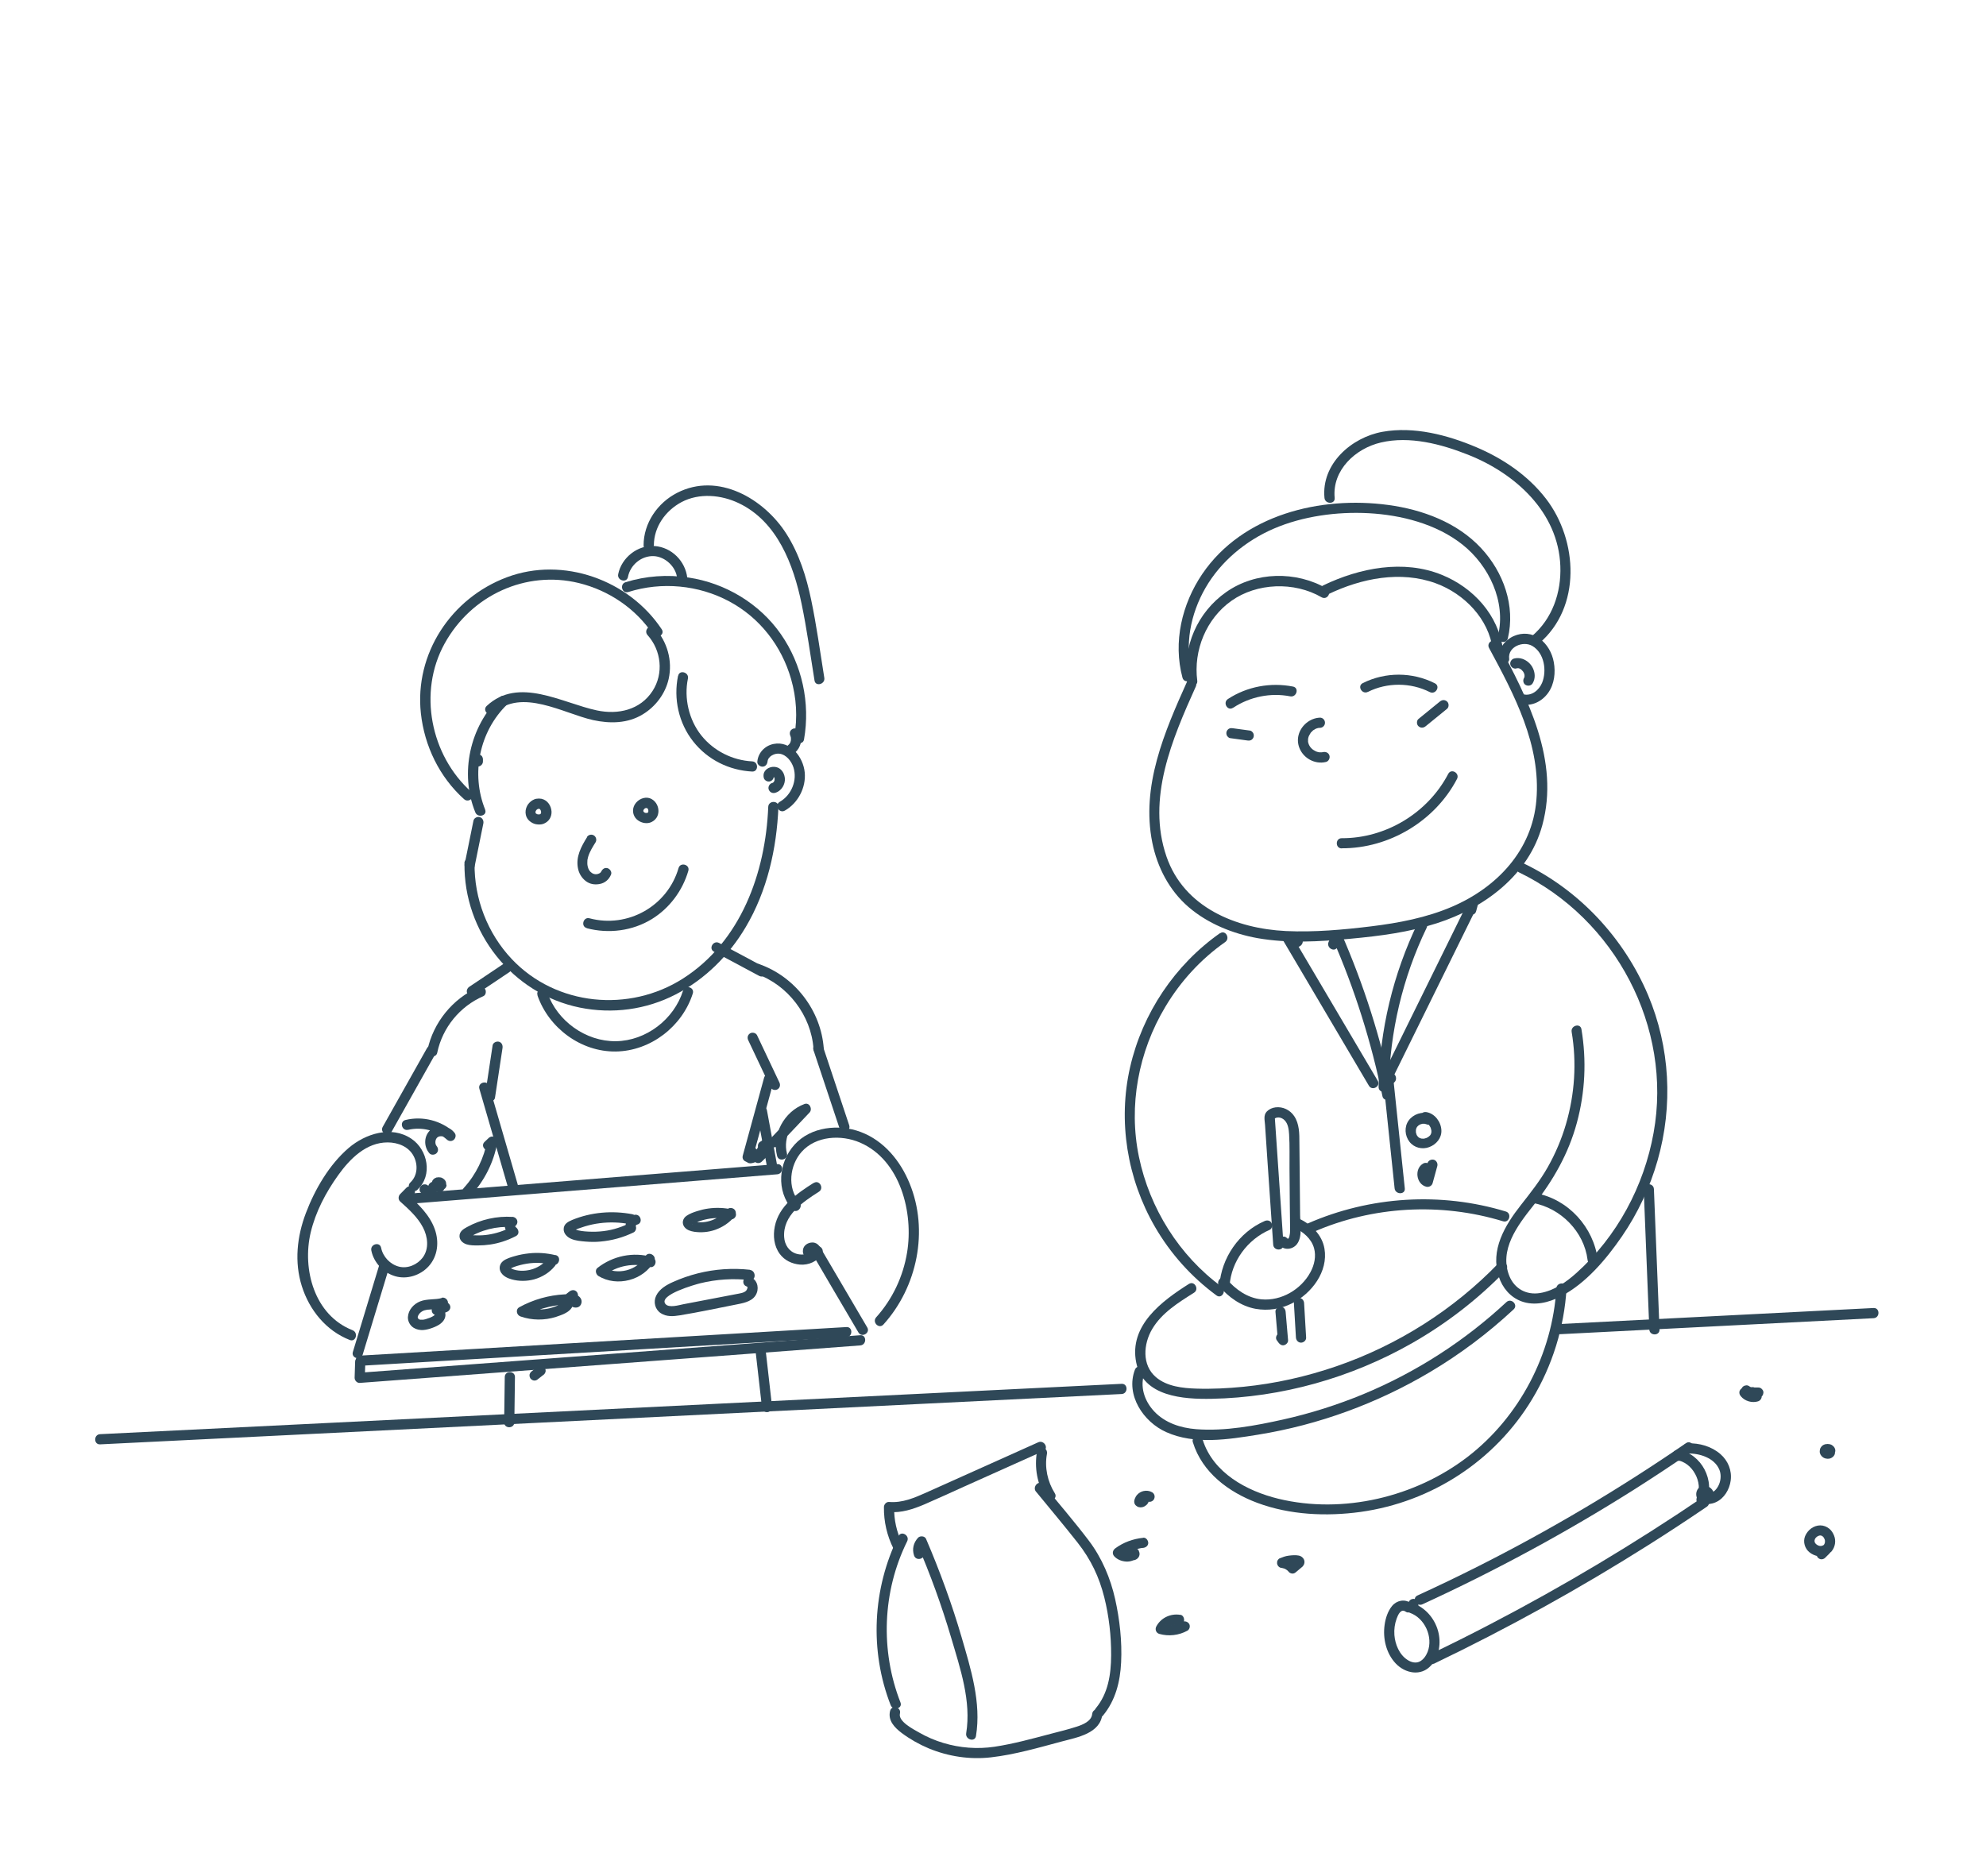<?xml version="1.0" encoding="UTF-8"?><svg id="a" xmlns="http://www.w3.org/2000/svg" viewBox="0 0 194.84 184.07"><path d="M116.47,66.86c-2.23,4.96-4.54,10.28-3.42,15.83.49,2.42,1.67,4.69,3.55,6.31s4.33,2.62,6.79,3.06c2.99.52,6.04.34,9.05.06s5.78-.64,8.54-1.53c4.65-1.5,8.99-4.7,10.33-9.61,1.73-6.32-1.44-12.49-4.36-17.89-.31-.57-1.17-.06-.86.5,2.48,4.6,5.1,9.52,4.64,14.92-.41,4.93-3.87,8.57-8.27,10.46-2.51,1.08-5.25,1.6-7.95,1.93s-5.57.59-8.35.46c-4.92-.24-10-2.32-11.72-7.31-1.96-5.7.56-11.53,2.88-16.69.26-.58-.6-1.09-.86-.5h0Z" style="fill:#2f4858; stroke-width:0px;"/><path d="M117.46,66.8c-.39-2.98.88-6.1,3.36-7.85s6.13-1.91,8.84-.34c.56.32,1.06-.54.5-.86-3.01-1.74-6.98-1.67-9.85.34s-4.28,5.38-3.85,8.71c.08.63,1.08.64,1,0h0Z" style="fill:#2f4858; stroke-width:0px;"/><path d="M130.33,58.3c3.23-1.55,7.08-2.33,10.54-1.06,2.78,1.02,5.2,3.49,5.58,6.51.08.63,1.08.64,1,0-.43-3.38-2.89-6.08-5.99-7.34-3.78-1.54-8.08-.68-11.64,1.03-.58.28-.07,1.14.5.86h0Z" style="fill:#2f4858; stroke-width:0px;"/><path d="M148.06,64.65c-.16-1.18,1.37-1.8,2.28-1.26,1.17.69,1.43,2.43.95,3.61-.3.72-1.03,1.33-1.84,1.13-.62-.16-.89.81-.27.96,1.06.27,2.1-.25,2.71-1.11s.73-1.99.55-2.99c-.16-.91-.64-1.78-1.4-2.33s-1.69-.61-2.52-.25-1.59,1.25-1.46,2.24c.04.27.2.5.5.5.24,0,.54-.23.5-.5h0Z" style="fill:#2f4858; stroke-width:0px;"/><path d="M120.98,69.45c1.64-1.08,3.67-1.5,5.6-1.12.63.12.9-.84.27-.96-2.19-.43-4.5-.01-6.38,1.22-.54.35-.04,1.22.5.86h0Z" style="fill:#2f4858; stroke-width:0px;"/><path d="M134.21,67.89c1.88-.94,4.18-.93,6.06.02.57.29,1.08-.57.5-.86-2.21-1.12-4.85-1.13-7.07-.02-.58.29-.07,1.15.5.86h0Z" style="fill:#2f4858; stroke-width:0px;"/><path d="M131.63,83.24c4.66.02,9.15-2.67,11.31-6.8.3-.57-.56-1.08-.86-.5-2,3.83-6.12,6.33-10.45,6.31-.64,0-.64,1,0,1h0Z" style="fill:#2f4858; stroke-width:0px;"/><path d="M129.51,70.42c-.99.03-1.89.78-2.12,1.74s.27,1.93,1.12,2.39c.48.26,1.03.35,1.57.22.26-.06.42-.36.35-.62-.07-.27-.35-.41-.62-.35-.02,0-.2.03-.09.02-.04,0-.09,0-.13,0-.06,0-.12,0-.18,0,.11,0-.03,0-.04-.01-.1-.02-.2-.05-.3-.09.1.04-.07-.04-.08-.05-.04-.02-.08-.04-.12-.07-.02-.01-.16-.12-.08-.05-.03-.03-.07-.06-.1-.09-.04-.04-.08-.09-.12-.13-.07-.07.03.05-.03-.04-.06-.09-.11-.17-.15-.27.04.1-.01-.05-.02-.07-.02-.05-.03-.1-.04-.15-.03-.11,0,.06,0-.05,0-.06,0-.12,0-.19,0-.12-.02.05,0-.05.01-.06.03-.12.04-.18.01-.04.03-.09.05-.13-.04.09.04-.08.05-.09.02-.04.05-.08.07-.12.02-.03.03-.05.05-.08-.03.04-.03.04,0-.01.07-.08.15-.16.23-.23.08-.07-.05.02.05-.03.05-.03.1-.07.16-.1.02,0,.14-.07.05-.03.05-.02.1-.04.15-.05s.11-.03.16-.04c-.11.02.08,0,.1,0,.27,0,.5-.22.5-.5s-.23-.51-.5-.5h0Z" style="fill:#2f4858; stroke-width:0px;"/><path d="M116.97,66.23c-.78-2.9-.19-5.97,1.3-8.55s3.93-4.62,6.73-5.82,6.14-1.67,9.28-1.5,6.62,1.03,9.2,3.08,4.29,5.57,3.49,8.93c-.15.63.82.89.96.27.76-3.19-.43-6.5-2.62-8.85-2.35-2.53-5.77-3.79-9.12-4.24-6.65-.9-14.27.95-18.23,6.76-2.01,2.96-2.89,6.7-1.95,10.19.17.62,1.13.36.96-.27h0Z" style="fill:#2f4858; stroke-width:0px;"/><path d="M130.94,48.86c-.26-2.73,2.04-4.86,4.54-5.44,2.81-.66,5.9.15,8.52,1.19,4.65,1.83,8.88,5.64,9.08,10.93.1,2.6-.78,5.18-2.8,6.89-.49.42.22,1.12.71.71,4.18-3.55,3.82-10.11.69-14.19-1.76-2.29-4.21-3.95-6.85-5.07-2.83-1.2-6.12-2.06-9.19-1.51s-6.02,3.16-5.7,6.49c.06.63,1.06.64,1,0h0Z" style="fill:#2f4858; stroke-width:0px;"/><path d="M120.68,72.43l1.69.23c.14.02.26.02.39-.05.1-.06.2-.18.23-.3.03-.13.02-.27-.05-.39-.07-.1-.17-.21-.3-.23l-1.69-.23c-.14-.02-.26-.02-.39.05-.1.06-.2.18-.23.3-.03.13-.02.27.05.39.07.1.17.21.3.23h0Z" style="fill:#2f4858; stroke-width:0px;"/><path d="M139.87,71.26l2.1-1.71c.2-.17.19-.54,0-.71-.22-.2-.49-.18-.71,0l-2.1,1.71c-.2.17-.19.54,0,.71.22.2.49.18.71,0h0Z" style="fill:#2f4858; stroke-width:0px;"/><path d="M119.7,91.56c-4.44,3.12-7.62,7.87-8.83,13.16s-.29,10.94,2.43,15.65c1.53,2.65,3.59,4.94,6.05,6.75.52.38,1.02-.49.5-.86-4.16-3.05-7.06-7.69-8.11-12.73s-.05-10.34,2.59-14.74c1.49-2.5,3.49-4.68,5.87-6.35.52-.37.02-1.23-.5-.86h0Z" style="fill:#2f4858; stroke-width:0px;"/><path d="M149.02,85.6c9.44,4.56,15.08,15.19,13.21,25.55-.94,5.25-3.59,10.19-7.57,13.76-1,.9-2.21,1.75-3.57,1.97s-2.49-.43-3-1.64c-1.06-2.58.8-5,2.32-6.92,1.95-2.45,3.47-5.11,4.29-8.14s.96-6.13.45-9.19c-.11-.63-1.07-.36-.96.27.51,3.01.3,6.12-.56,9.05-.43,1.47-1.03,2.88-1.78,4.21s-1.71,2.54-2.66,3.75c-1.56,1.99-3,4.39-2.15,7,.36,1.1,1.12,2.01,2.21,2.42,1.29.48,2.7.13,3.88-.48,2.46-1.27,4.46-3.66,6-5.9s2.74-4.8,3.49-7.44c1.53-5.36,1.23-11.1-.94-16.24-2.36-5.57-6.71-10.26-12.16-12.89-.58-.28-1.08.58-.5.86h0Z" style="fill:#2f4858; stroke-width:0px;"/><path d="M120.63,126.16c.17-2.39,1.75-4.53,3.93-5.48.25-.11.3-.47.18-.68-.15-.26-.44-.29-.68-.18-2.51,1.09-4.24,3.62-4.43,6.34-.05.64.95.64,1,0h0Z" style="fill:#2f4858; stroke-width:0px;"/><path d="M119.62,126.22c.92,1.08,2.14,1.95,3.56,2.21,1.23.22,2.47.02,3.58-.54,1.93-.97,3.56-3.12,3.18-5.36-.23-1.37-1.3-2.38-2.5-2.96-.58-.28-1.08.58-.5.86.91.44,1.72,1.11,1.98,2.06.21.77.04,1.62-.36,2.35-.91,1.69-2.86,2.84-4.8,2.66-1.38-.13-2.54-.97-3.42-1.99-.42-.49-1.12.22-.71.71h0Z" style="fill:#2f4858; stroke-width:0px;"/><path d="M125.92,122.14l-.86-12.6-.15.35c.3-.37.82-.28,1.13.05.34.35.4.91.43,1.37.07,1.13.03,2.27.04,3.4.01,1.19.02,2.38.03,3.56,0,.57.01,1.15.02,1.72,0,.31.02.62,0,.92,0,.07-.07.84-.29.59-.43-.48-1.14.23-.71.71.46.51,1.27.4,1.68-.13.56-.73.32-1.99.31-2.83-.02-2.38-.04-4.75-.07-7.13,0-.88,0-1.84-.51-2.6-.4-.6-1.11-.95-1.83-.86-.32.04-.62.17-.85.4-.36.37-.21.86-.18,1.33l.24,3.58.56,8.16c.04.64,1.04.64,1,0h0Z" style="fill:#2f4858; stroke-width:0px;"/><path d="M116.65,125.98c-2.67,1.69-5.91,4.09-5.18,7.72.68,3.36,4.64,3.61,7.39,3.56,6.88-.13,13.7-2.06,19.67-5.46,3.38-1.93,6.49-4.33,9.19-7.13.45-.46-.26-1.17-.71-.71-4.4,4.56-9.88,8.03-15.88,10.1-2.96,1.02-6.03,1.71-9.15,2.02-1.53.15-3.07.23-4.6.18-1.35-.04-2.9-.21-3.97-1.12-1.4-1.19-1.24-3.26-.37-4.73.94-1.59,2.58-2.6,4.1-3.56.54-.34.04-1.21-.5-.86h0Z" style="fill:#2f4858; stroke-width:0px;"/><path d="M128.81,120.91c5.85-2.57,12.55-2.93,18.65-1.07.62.19.88-.78.27-.96-6.38-1.94-13.32-1.5-19.42,1.17-.59.26-.08,1.12.5.86h0Z" style="fill:#2f4858; stroke-width:0px;"/><path d="M111.34,134.41c-.93,2.48.83,5.12,3.08,6.12,2.78,1.25,6.1.72,9,.25,5.95-.96,11.72-3.08,16.9-6.16,2.94-1.75,5.68-3.81,8.18-6.14.47-.44-.24-1.15-.71-.71-4.09,3.81-8.87,6.89-14.03,9.03-2.54,1.05-5.18,1.89-7.87,2.49s-5.71,1.17-8.53.95c-1.53-.12-3.06-.61-4.13-1.75-.96-1.03-1.44-2.46-.93-3.81.23-.6-.74-.86-.96-.27h0Z" style="fill:#2f4858; stroke-width:0px;"/><path d="M117.03,141.53c.92,2.97,3.51,4.89,6.32,5.94,3.19,1.19,6.78,1.35,10.13.89,6.97-.97,13.2-5.03,16.83-11.06,1.99-3.29,3.15-7.04,3.38-10.88.04-.64-.96-.64-1,0-.38,6.41-3.6,12.6-8.7,16.53-5.13,3.95-12.23,5.65-18.56,4.12-3.12-.76-6.42-2.54-7.44-5.8-.19-.61-1.16-.35-.96.27h0Z" style="fill:#2f4858; stroke-width:0px;"/><path d="M150.42,118.05c2.7.5,4.99,2.81,5.33,5.57.03.27.21.5.5.5.24,0,.53-.23.5-.5-.39-3.18-2.89-5.95-6.06-6.53-.27-.05-.54.07-.62.35-.07.24.08.57.35.62h0Z" style="fill:#2f4858; stroke-width:0px;"/><path d="M127.55,92.02l-1-.44c-.43-.19-.96.21-.68.68,2.81,4.76,5.62,9.52,8.43,14.28.33.55,1.19.05.86-.5-2.81-4.76-5.62-9.52-8.43-14.28l-.68.68,1,.44c.58.25,1.09-.61.5-.86h0Z" style="fill:#2f4858; stroke-width:0px;"/><path d="M131.21,92.93l.38-.84h-.86c2.18,4.97,3.81,10.17,4.9,15.49.1.48.86.47.96,0,.04-.19.09-.39.13-.58.15-.63-.82-.89-.96-.27-.04.19-.09.39-.13.58h.96c-1.11-5.41-2.79-10.67-5-15.73-.15-.33-.72-.32-.86,0l-.38.84c-.27.58.6,1.09.86.5h0Z" style="fill:#2f4858; stroke-width:0px;"/><path d="M136.25,106.66c.1-5.4,1.36-10.74,3.71-15.61.28-.58-.58-1.08-.86-.5-2.43,5.03-3.75,10.53-3.85,16.11-.01.64.99.64,1,0h0Z" style="fill:#2f4858; stroke-width:0px;"/><path d="M136.25,105.39l-.71.54.68.68c2.9-5.89,5.81-11.79,8.71-17.68l-.91-.39c-.05.2-.11.4-.16.6-.17.62.8.89.96.27.05-.2.11-.4.16-.6.14-.53-.66-.91-.91-.39-2.9,5.89-5.81,11.79-8.71,17.68-.2.4.25,1.02.68.68l.71-.54c.51-.38,0-1.25-.5-.86h0Z" style="fill:#2f4858; stroke-width:0px;"/><path d="M135.69,105.81l1.13,10.8c.07.63,1.07.64,1,0l-1.13-10.8c-.07-.63-1.07-.64-1,0h0Z" style="fill:#2f4858; stroke-width:0px;"/><path d="M140.25,109.31c-.73-.29-1.6.02-2.05.64s-.38,1.5.08,2.09,1.25.78,1.94.52,1.23-.89,1.19-1.66c-.04-.81-.63-1.62-1.45-1.77-.26-.05-.55.07-.62.35-.06.25.07.56.35.62.06.01.12.03.18.05h.03s.04.02-.04,0c0,.01.07.03.08.04.03.01.05.03.08.05l.03.02s.03.02-.03-.02c.02.04.1.09.14.12.02.02.04.05.06.07.07.08-.06-.1,0,0,.03.05.07.1.1.16.01.03.03.05.04.08.05.1-.04-.11,0,0,.02.06.04.12.05.18,0,.03,0,.06.02.09v-.07s0,.04,0,.06c0,.06,0,.12,0,.18,0,.11.03-.12,0-.01,0,.03-.01.06-.02.09,0,.02-.01.04-.02.06-.02.09.06-.11,0,.02-.03.05-.06.1-.09.15-.06.09.08-.09,0-.01-.02.02-.04.04-.06.06-.03.03-.08.06-.11.1.07-.09.05-.04,0-.01-.03.02-.07.04-.1.06-.03.01-.05.03-.08.04-.09.05.11-.04.01,0-.06.02-.11.04-.17.05-.03,0-.06.01-.09.02-.04,0-.06-.01.05,0-.07,0-.13.01-.2,0-.03,0-.06,0-.09,0h.08s-.04,0-.06,0c-.06-.01-.11-.03-.17-.05-.08-.02.03.01.04.02-.02-.02-.06-.03-.08-.04-.03-.01-.05-.03-.07-.04-.02-.01-.03-.02-.05-.03.06.05.07.05.03.02-.01-.01-.12-.14-.13-.14l.04.05s-.02-.03-.04-.05c-.02-.03-.03-.05-.05-.08-.01-.02-.02-.04-.03-.06v-.03s-.03-.04,0,.03c.01-.02-.06-.18-.06-.21v-.03c-.02-.05-.01-.04,0,.04,0-.02,0-.07,0-.09,0-.05,0-.1,0-.16,0-.11-.03.12,0,0,0-.03.01-.06.02-.09s.02-.06.03-.09c.02-.05.01-.04-.02.03,0-.02.02-.04.03-.06.01-.03.03-.06.05-.08.01-.02.02-.04.03-.05.03-.04.02-.03-.02.03,0,0,.12-.13.13-.13.08-.08-.09.06,0,0,.04-.02.07-.05.11-.07.03-.02.06-.03.08-.04.05-.02.04-.02-.03.01.02,0,.04-.02.06-.02.06-.02.12-.04.18-.05h.03c.05-.01.04-.01-.04,0,.02.01.1,0,.13,0,.03,0,.06,0,.09,0,.05,0,.04,0-.04,0,.02,0,.04,0,.06.01.07.01.14.04.21.06.24.1.56-.11.62-.35.07-.29-.09-.51-.35-.62h0Z" style="fill:#2f4858; stroke-width:0px;"/><path d="M140.59,114.84l-.28-.49c-.14-.24-.45-.31-.68-.18-.9.5-.7,2.03.3,2.28.26.06.54-.08.62-.35.15-.56.31-1.12.46-1.68.07-.25-.09-.56-.35-.62s-.54.08-.62.35c-.15.56-.31,1.12-.46,1.68l.62-.35s-.07-.02-.1-.03l.12.05s-.07-.04-.1-.06c-.06-.04.11.1.04.03-.01-.01-.03-.03-.04-.04-.01-.01-.02-.03-.03-.04.11.13.05.07.03.03-.02-.03-.04-.07-.06-.11l.05.12c-.03-.08-.05-.15-.06-.23l.02.13c-.01-.08-.01-.16,0-.24l-.02.13c.01-.07.03-.13.05-.2l-.05.12s.03-.06.04-.08c0-.01.02-.02.02-.04.04-.06-.09.1-.04.05.02-.02.04-.04.06-.06.05-.05-.11.07-.05.04.02,0,.03-.02.05-.03l-.68-.18.28.49c.13.23.46.32.68.18s.32-.44.18-.68h0Z" style="fill:#2f4858; stroke-width:0px;"/><path d="M125.13,128.72l.24,2.79.93-.25c-.06-.08-.12-.17-.18-.25-.15-.21-.44-.34-.68-.18-.21.14-.34.46-.18.68.06.08.12.17.18.25.13.18.34.3.56.23.2-.06.39-.26.37-.48l-.24-2.79c-.02-.26-.21-.51-.5-.5-.25.01-.52.22-.5.5h0Z" style="fill:#2f4858; stroke-width:0px;"/><path d="M126.94,127.86l.2,3.39c.02.27.22.5.5.5.26,0,.52-.23.5-.5l-.2-3.39c-.02-.27-.22-.5-.5-.5-.26,0-.52.23-.5.5h0Z" style="fill:#2f4858; stroke-width:0px;"/><path d="M35.36,134.02c12.42-.73,24.84-1.46,37.25-2.19l10.43-.61c.64-.04.64-1.04,0-1-12.42.73-24.84,1.46-37.25,2.19l-10.43.61c-.64.04-.64,1.04,0,1h0Z" style="fill:#2f4858; stroke-width:0px;"/><path d="M36.43,122.71c.24,1.19,1.18,2.18,2.34,2.52s2.46-.08,3.27-.96c.92-1,1.06-2.42.61-3.67-.51-1.41-1.61-2.44-2.69-3.42v.71c.2-.21.41-.42.61-.62.45-.46-.26-1.17-.71-.71-.2.21-.41.42-.61.62-.18.19-.2.52,0,.71.84.76,1.71,1.53,2.24,2.54.48.91.63,2.1-.02,2.97-.53.7-1.47,1.11-2.33.89s-1.57-.96-1.75-1.85c-.13-.63-1.09-.36-.96.27h0Z" style="fill:#2f4858; stroke-width:0px;"/><path d="M79.83,116.07c-1.63,1.03-3.42,2.26-3.82,4.29-.18.91-.08,1.91.49,2.68.47.64,1.2.98,1.98,1.05.86.07,1.74-.31,2.17-1.08.31-.56-.55-1.07-.86-.5s-1.02.69-1.61.53c-.76-.21-1.2-.88-1.25-1.65-.14-2.13,1.83-3.44,3.41-4.45.54-.34.04-1.21-.5-.86h0Z" style="fill:#2f4858; stroke-width:0px;"/><path d="M37.19,124.19l-2.57,8.47c-.19.62.78.88.96.27l2.57-8.47c.19-.62-.78-.88-.96-.27h0Z" style="fill:#2f4858; stroke-width:0px;"/><path d="M79.56,122.7c.05-.14.16-.19.21-.01,0,.02-.1.23-.06.22-.04,0-.11-.14-.12-.06-.02.1.24.41.29.51.11.18.21.36.32.54.45.77.9,1.54,1.35,2.31.89,1.51,1.78,3.03,2.67,4.54.33.55,1.19.05.86-.5-1.45-2.46-2.89-4.93-4.34-7.39-.25-.43-.45-.93-1.03-.94-.43,0-.86.26-.93.7-.17,1.05,1.38,1.28,1.73.36.23-.6-.74-.86-.96-.27h0Z" style="fill:#2f4858; stroke-width:0px;"/><path d="M40.63,118.09l27.77-2.23,7.85-.63c.64-.05.64-1.05,0-1-9.26.74-18.51,1.49-27.77,2.23l-7.85.63c-.64.05-.64,1.05,0,1h0Z" style="fill:#2f4858; stroke-width:0px;"/><path d="M40.97,116.72c1.5-1.39,1-3.9-.61-4.98-1.96-1.32-4.51-.5-6.16.91-1.9,1.63-3.31,4.06-4.19,6.38s-1.14,4.82-.4,7.17,2.38,4.38,4.71,5.29c.6.23.86-.73.27-.96-3.75-1.47-4.96-5.98-4.11-9.59.49-2.05,1.49-3.94,2.71-5.64,1.15-1.6,2.74-3.2,4.84-3.2,1.02,0,2.08.42,2.56,1.36.43.84.38,1.9-.33,2.57-.47.44.24,1.14.71.71h0Z" style="fill:#2f4858; stroke-width:0px;"/><path d="M78.42,117.95c-1.21-1.38-.95-3.61.23-4.93,1.41-1.57,3.88-1.7,5.73-.9,3.96,1.71,5.26,6.89,4.61,10.79-.39,2.36-1.43,4.57-3.03,6.35-.43.48.27,1.19.71.71,3.32-3.67,4.47-9.21,2.57-13.84-.9-2.21-2.51-4.19-4.79-5.05-2.14-.81-4.9-.53-6.5,1.24s-1.81,4.54-.23,6.35c.42.49,1.13-.22.71-.71h0Z" style="fill:#2f4858; stroke-width:0px;"/><path d="M38.41,111.07l4.33-7.7c.32-.56-.55-1.07-.86-.5l-4.33,7.7c-.32.56.55,1.07.86.5h0Z" style="fill:#2f4858; stroke-width:0px;"/><path d="M79.81,103.05l2.54,7.63c.2.61,1.17.35.96-.27l-2.54-7.63c-.2-.61-1.17-.35-.96.27h0Z" style="fill:#2f4858; stroke-width:0px;"/><path d="M41.24,116.96c.04.06.09.13.15.18s.12.1.19.13.14.07.22.08.16.03.24.02c.17,0,.31-.05.46-.12.04-.02.07-.04.1-.06.06-.05.13-.09.18-.15.07-.09.12-.16.16-.26s.06-.19.07-.31-.06-.27-.15-.35-.23-.15-.35-.15-.26.05-.35.15l-.08.1c-.05.08-.07.16-.07.25,0,0,0,.02,0,.03l.02-.13s-.01.06-.02.09l.05-.12s-.03.06-.05.09l.08-.1s-.05.05-.08.08l.1-.08s-.08.05-.12.07l.12-.05s-.1.03-.15.04l.13-.02s-.09,0-.14,0l.13.02s-.08-.02-.11-.03l.12.05s-.06-.03-.09-.05l.1.08s-.04-.04-.06-.06l.08.1s-.01-.01-.02-.02c-.07-.11-.17-.19-.3-.23-.12-.03-.28-.02-.39.05s-.2.17-.23.3-.03.28.05.39h0Z" style="fill:#2f4858; stroke-width:0px;"/><path d="M47.03,106.84l2.8,9.65c.18.62,1.14.35.96-.27l-2.8-9.65c-.18-.62-1.14-.35-.96.27h0Z" style="fill:#2f4858; stroke-width:0px;"/><path d="M73.83,113.67l2.09-7.64c.17-.62-.79-.89-.96-.27l-2.09,7.64c-.17.62.79.89.96.27h0Z" style="fill:#2f4858; stroke-width:0px;"/><path d="M42.9,103.28c.52-2.46,2.22-4.53,4.52-5.53.25-.11.3-.47.18-.68-.15-.26-.44-.29-.68-.18-2.51,1.1-4.41,3.45-4.98,6.13-.13.63.83.9.96.27h0Z" style="fill:#2f4858; stroke-width:0px;"/><path d="M80.82,102.92c-.26-3.74-2.81-7.08-6.35-8.32-.61-.21-.87.75-.27.96,3.09,1.08,5.39,4.09,5.61,7.36.04.64,1.04.64,1,0h0Z" style="fill:#2f4858; stroke-width:0px;"/><path d="M9.82,141.73l39.14-1.93c13.05-.64,26.09-1.29,39.14-1.93,7.31-.36,14.62-.72,21.94-1.08.64-.03.64-1.03,0-1l-39.14,1.93c-13.05.64-26.09,1.29-39.14,1.93-7.31.36-14.62.72-21.94,1.08-.64.03-.64,1.03,0,1h0Z" style="fill:#2f4858; stroke-width:0px;"/><path d="M153.06,130.92c10.25-.52,20.5-1.05,30.75-1.57.64-.03.64-1.03,0-1-10.25.52-20.5,1.05-30.75,1.57-.64.03-.64,1.03,0,1h0Z" style="fill:#2f4858; stroke-width:0px;"/><path d="M161.26,116.68l.55,13.78c.03.64,1.03.64,1,0l-.55-13.78c-.03-.64-1.03-.64-1,0h0Z" style="fill:#2f4858; stroke-width:0px;"/><path d="M76.32,112.44l3.1-3.27c.32-.34,0-1.02-.49-.84-2.01.74-3.23,3.02-2.69,5.1.16.62,1.13.36.96-.27-.39-1.51.49-3.32,1.99-3.87l-.49-.84-3.1,3.27c-.44.47.26,1.17.71.71h0Z" style="fill:#2f4858; stroke-width:0px;"/><path d="M74.27,109.21l.97,5.24c.05.27.37.42.62.35.28-.08.4-.35.35-.62l-.97-5.24c-.05-.27-.37-.42-.62-.35-.28.08-.4.35-.35.62h0Z" style="fill:#2f4858; stroke-width:0px;"/><path d="M73.29,112.94l-.17.58c-.05.17,0,.36.13.49.13.13.31.16.49.13.84-.16,1.55-.85,1.78-1.67.07-.24-.06-.49-.29-.59s-.51-.02-.62.2c-.22.43-.44.86-.66,1.29-.12.22-.07.49.13.65s.48.14.66-.04.37-.35.55-.54c.07-.07.12-.14.15-.24.03-.11.01-.2,0-.31-.01-.06-.02-.12-.03-.18-.02-.13-.05-.26-.07-.39-.02-.12-.13-.24-.23-.3-.11-.06-.27-.09-.39-.05s-.24.11-.3.23c-.07.12-.08.25-.05.39.04.2.07.41.11.61l.13-.49c-.19.19-.38.37-.57.56l.79.61c.22-.43.44-.86.66-1.29l-.91-.39c-.02.08-.05.16-.08.23l.05-.12c-.06.14-.14.28-.24.4l.08-.1c-.1.12-.21.23-.33.33l.1-.08c-.13.1-.27.18-.42.25l.12-.05c-.11.05-.23.08-.35.11l.62.62.17-.58c.07-.25-.09-.56-.35-.62s-.54.08-.62.35h0Z" style="fill:#2f4858; stroke-width:0px;"/><path d="M43.78,116.26s0-.02,0-.03c0,0,0-.01,0-.02,0-.05-.01-.1-.02-.14,0,0,0-.02,0-.03,0,0,0,0,0-.01-.02-.04-.03-.09-.05-.13,0,0,0-.02-.01-.02-.03-.04-.06-.08-.09-.12-.01-.02-.03-.03-.04-.04-.04-.03-.1-.08-.15-.11s-.11-.05-.17-.07c0,0-.02,0-.03,0-.05,0-.11-.02-.16-.02,0,0-.02,0-.03,0-.05,0-.11.01-.16.02,0,0-.02,0-.03,0,0,0,0,0-.01,0-.04.02-.09.04-.13.06,0,0-.02,0-.03.01,0,0,0,0-.01,0-.04.03-.08.06-.11.09-.05.04-.08.09-.12.14,0,0,0,.02-.01.03-.02.04-.04.09-.05.13,0,0,0,0,0,.01-.04.13-.03.24,0,.37,0,.02,0,.04.02.06.02.05.04.1.06.14,0,0,.01.02.02.03.03.04.06.08.1.13,0,0,.01.02.02.03.02.02.05.04.07.06s.05.04.08.06c0,0,.01,0,.02,0,.04.02.09.04.13.06.01,0,.02,0,.03,0,0,0,.01,0,.02,0,.05,0,.1.02.15.02.01,0,.02,0,.04,0,.07,0,.13-.01.19-.04.06-.02.12-.05.16-.1.05-.05.08-.1.1-.16.03-.06.05-.12.04-.19l-.02-.13c-.02-.08-.07-.16-.13-.22l-.1-.08c-.08-.05-.16-.07-.25-.07-.02,0-.03,0-.05,0l.13.02s-.03,0-.05-.01l.12.05s-.03-.02-.05-.03l.1.08s-.03-.03-.05-.05l.08.1s-.03-.05-.04-.07l.05.12s-.02-.05-.02-.07l.02.13s0-.04,0-.07l-.02.13s0-.04.02-.05l-.05.12s.01-.03.02-.04l-.08.1s.02-.02.03-.03l-.1.08s.03-.02.04-.02l-.12.05s.04-.01.05-.02l-.13.02s.04,0,.07,0l-.13-.02s.05.01.07.02l-.12-.05s.05.02.07.04l-.1-.08s.03.03.05.05l-.08-.1s.02.03.03.05l-.05-.12s.01.03.01.05l-.02-.13s0,.03,0,.05c0,.07.01.13.04.19.02.06.05.12.1.16.05.05.1.08.16.1.06.03.12.05.19.04l.13-.02c.08-.02.16-.07.22-.13l.08-.1c.05-.08.07-.16.07-.25h0Z" style="fill:#2f4858; stroke-width:0px;"/><path d="M40.03,110.87c1.33-.32,2.79.04,3.81.95.18.17.46.2.66.04.18-.14.27-.44.13-.65-.52-.73-1.59-.97-2.32-.4s-.78,1.66-.19,2.35c.17.21.53.18.71,0,.2-.2.18-.5,0-.71-.18-.22-.15-.66.09-.85s.69-.11.85.12l.79-.61c-1.29-1.16-3.1-1.62-4.78-1.21-.62.15-.36,1.12.27.96h0Z" style="fill:#2f4858; stroke-width:0px;"/><path d="M46.22,117.28c1.31-1.43,2.21-3.21,2.56-5.12.09-.48-.45-.85-.84-.49-.13.13-.27.25-.4.38-.47.44.24,1.15.71.71.13-.13.27-.25.4-.38l-.84-.49c-.32,1.74-1.11,3.37-2.31,4.68-.43.47.27,1.18.71.71h0Z" style="fill:#2f4858; stroke-width:0px;"/><path d="M75.3,74.73c.05-.53.71-.84,1.19-.77.66.1,1.15.73,1.35,1.33.41,1.27-.19,2.73-1.34,3.39-.56.32-.06,1.18.5.86,1.29-.73,2.09-2.26,1.95-3.74s-1.36-3.13-3.05-2.8c-.86.17-1.52.86-1.6,1.73-.03.27.25.5.5.5.29,0,.47-.23.5-.5h0Z" style="fill:#2f4858; stroke-width:0px;"/><path d="M45.57,84.7c-.1,6.75,4.68,12.82,11.31,14.17,3.2.65,6.51.21,9.41-1.29s5.23-3.84,6.86-6.59c2.12-3.57,3.05-7.71,3.22-11.82.03-.64-.97-.64-1,0-.26,6.47-2.68,13.21-8.35,16.84-5.28,3.38-12.46,2.71-16.81-1.9-2.38-2.52-3.7-5.94-3.65-9.4,0-.64-.99-.64-1,0h0Z" style="fill:#2f4858; stroke-width:0px;"/><path d="M46.56,85.04l.86-4.24c.05-.26-.08-.54-.35-.62-.25-.07-.56.08-.62.35l-.86,4.24c-.05.26.08.54.35.62.25.07.56-.08.62-.35h0Z" style="fill:#2f4858; stroke-width:0px;"/><path d="M47.6,79.45c-1.42-3.51-.57-7.69,2.16-10.33.46-.45-.24-1.15-.71-.71-2.96,2.86-3.97,7.48-2.42,11.3.24.59,1.21.33.96-.27h0Z" style="fill:#2f4858; stroke-width:0px;"/><path d="M47.38,74.72v-.21c0-.07-.01-.13-.04-.19-.02-.06-.05-.12-.1-.16-.05-.05-.1-.08-.16-.1-.06-.03-.12-.05-.19-.04l-.13.02c-.08.02-.16.07-.22.13l-.08.1c-.05.08-.07.16-.07.25v.21c0,.07.01.13.04.19.02.06.05.12.1.16.05.05.1.08.16.1.06.03.12.05.19.04l.13-.02c.08-.02.16-.07.22-.13l.08-.1c.05-.08.07-.16.07-.25h0Z" style="fill:#2f4858; stroke-width:0px;"/><path d="M46.24,77.71c-4-3.59-5.25-9.8-2.62-14.56s7.98-7.2,13.16-5.94c2.95.72,5.6,2.51,7.28,5.04.35.53,1.22.03.86-.5-3.22-4.85-9.67-7.17-15.18-5.11s-9.08,7.53-8.45,13.35c.35,3.21,1.82,6.26,4.24,8.43.48.43,1.19-.28.71-.71h0Z" style="fill:#2f4858; stroke-width:0px;"/><path d="M61.65,58.09c3.26-1.03,6.88-.69,9.89.92s5.14,4.38,6.07,7.62c.53,1.84.65,3.77.31,5.66-.11.63.85.9.96.27.63-3.58-.19-7.34-2.27-10.33s-5.43-5.02-9.07-5.56c-2.07-.31-4.17-.16-6.17.46-.61.19-.35,1.16.27.96h0Z" style="fill:#2f4858; stroke-width:0px;"/><path d="M77.55,72.24s.02.04.03.06l-.05-.12c.04.1.07.2.08.3l-.02-.13c.01.11.01.22,0,.34l.02-.13c-.02.12-.05.23-.09.34l.05-.12c-.04.1-.09.19-.16.27l.08-.1c-.06.07-.12.14-.19.19-.09.08-.15.24-.15.35,0,.12.05.27.15.35s.22.15.35.15c.14,0,.25-.06.35-.15.28-.23.48-.58.56-.93.09-.41.04-.81-.14-1.19-.05-.11-.19-.2-.3-.23-.12-.03-.28-.02-.39.05s-.2.17-.23.3c-.03.14-.01.26.05.39h0Z" style="fill:#2f4858; stroke-width:0px;"/><path d="M48.47,69.98c2.69-2.51,6.83.04,9.72.68,1.65.36,3.4.34,4.88-.57,1.25-.76,2.21-2.03,2.53-3.47.4-1.79-.14-3.66-1.36-5.01-.43-.48-1.14.23-.71.71,1.35,1.5,1.6,3.77.49,5.48-1.21,1.87-3.38,2.35-5.46,1.91-3.41-.72-7.68-3.36-10.81-.44-.47.44.24,1.15.71.71h0Z" style="fill:#2f4858; stroke-width:0px;"/><path d="M66.52,66.32c-.46,2.25.06,4.63,1.49,6.44s3.54,2.83,5.78,2.95c.64.03.64-.97,0-1-1.93-.1-3.78-1.03-4.99-2.55s-1.71-3.65-1.31-5.57c.13-.63-.84-.9-.96-.27h0Z" style="fill:#2f4858; stroke-width:0px;"/><path d="M57.6,82.14c-.58.93-1.12,1.92-.9,3.05.09.5.36.95.76,1.26s.87.38,1.34.3c.54-.09.95-.44,1.15-.94.1-.25-.11-.55-.35-.62-.29-.08-.51.1-.62.35.04-.1-.02.03-.04.05-.02.03-.01.02.02-.02-.02.02-.04.04-.06.06-.07.08.07-.03-.03.03-.04.02-.07.04-.11.06-.05.02-.05.02,0,0-.03,0-.05.02-.08.03-.04.01-.08.02-.12.03.11-.02-.02,0-.04,0-.04,0-.09,0-.13,0-.06,0-.06,0,0,0-.03,0-.06,0-.09-.02-.04,0-.08-.02-.13-.04-.11-.03.06.04-.04-.02-.04-.02-.07-.04-.11-.07.07.05-.07-.07-.09-.08-.01-.01-.1-.12-.05-.05-.06-.07-.13-.21-.15-.25-.07-.17-.11-.38-.11-.54,0-.11,0-.23.01-.34-.01.09.02-.09.02-.08.02-.07.03-.14.05-.21.15-.51.45-.98.73-1.43.14-.23.05-.55-.18-.68-.24-.14-.54-.05-.68.18h0Z" style="fill:#2f4858; stroke-width:0px;"/><path d="M52.86,79.35s.07.02.1.03l-.12-.05c.06.02.11.05.16.09l-.1-.08c.05.04.1.09.14.14l-.08-.1c.05.06.08.13.12.2l-.05-.12c.03.08.05.16.07.24l-.02-.13c0,.08.01.15,0,.23l.02-.13c0,.07-.03.13-.05.19l.05-.12c-.02.06-.05.11-.09.16l.08-.1s-.07.08-.11.11l.1-.08s-.1.07-.15.09l.12-.05c-.07.03-.13.05-.2.06l.13-.02c-.08.01-.16,0-.24,0l.13.02c-.08-.01-.16-.03-.24-.06l.12.05c-.07-.03-.14-.07-.2-.11l.1.08s-.09-.08-.13-.13l.08.1s-.07-.1-.09-.16l.05.12c-.02-.05-.04-.11-.04-.16l.02.13c0-.06,0-.13,0-.19l-.02.13c.01-.07.03-.14.06-.2l-.05.12c.03-.07.07-.14.12-.2l-.08.1c.05-.06.1-.12.16-.16l-.1.08c.06-.05.13-.09.2-.12l-.12.05c.06-.02.12-.04.18-.05l-.13.02c.06,0,.12,0,.18,0l-.13-.02s.02,0,.04,0c.14.02.26.02.39-.05.1-.06.2-.18.23-.3.03-.13.02-.27-.05-.39-.07-.1-.17-.21-.3-.23-.18-.03-.33-.03-.51,0-.13.02-.25.08-.36.14-.22.13-.42.33-.54.56-.14.28-.19.58-.12.89.05.23.19.45.37.6s.4.27.64.31.49.04.71-.04c.26-.1.48-.26.63-.51.12-.2.18-.46.17-.69-.03-.56-.38-1.11-.95-1.25-.13-.03-.27-.02-.39.05-.1.06-.2.18-.23.3-.06.26.08.55.35.62h0Z" style="fill:#2f4858; stroke-width:0px;"/><path d="M63.47,79.29s.04.01.06.02l-.12-.05c.05.02.1.05.15.09l-.1-.08s.09.08.12.12l-.08-.1c.04.06.08.12.11.19l-.05-.12c.03.07.05.15.06.23l-.02-.13c.01.08.01.16,0,.23l.02-.13c0,.07-.03.13-.05.19l.05-.12c-.02.05-.05.1-.09.15l.08-.1s-.07.08-.11.11l.1-.08s-.09.06-.14.08l.12-.05c-.06.02-.12.04-.18.05l.13-.02c-.07,0-.15,0-.22,0l.13.02c-.08-.01-.15-.03-.23-.06l.12.05c-.07-.03-.14-.07-.2-.12l.1.08s-.09-.08-.13-.13l.08.1s-.06-.1-.09-.15l.05.12s-.03-.1-.04-.15l.02.13c0-.06,0-.11,0-.17l-.02.13c0-.07.03-.13.05-.19l-.05.12c.03-.06.06-.12.1-.18l-.08.1c.05-.06.11-.12.17-.17l-.1.08c.06-.04.12-.08.19-.11l-.12.05c.06-.02.12-.04.18-.05l-.13.02c.06,0,.12,0,.18,0l-.13-.02s.07.01.1.02c.25.07.56-.09.62-.35s-.08-.54-.35-.62c-.55-.16-1.14.13-1.44.6s-.23,1.09.17,1.47c.34.32.87.47,1.32.33.26-.09.48-.25.63-.48.13-.19.19-.44.19-.66,0-.56-.34-1.08-.87-1.26-.25-.08-.56.09-.62.35-.06.27.08.53.35.62h0Z" style="fill:#2f4858; stroke-width:0px;"/><path d="M57.56,91.08c2.15.57,4.5.27,6.4-.9,1.73-1.07,3-2.78,3.57-4.73.18-.62-.79-.88-.96-.27-1.08,3.73-4.98,5.93-8.73,4.93-.62-.17-.89.8-.27.96h0Z" style="fill:#2f4858; stroke-width:0px;"/><path d="M61.61,56.6c.23-1.17,1.32-2.08,2.53-2.03,1.12.05,2.17,1.04,2.29,2.15.03.27.21.5.5.5.25,0,.53-.23.5-.5-.18-1.65-1.53-3.02-3.21-3.14s-3.25,1.16-3.57,2.76c-.13.63.84.9.96.27h0Z" style="fill:#2f4858; stroke-width:0px;"/><path d="M64.15,53.51c0-1.81,1.14-3.4,2.71-4.24,1.74-.92,3.9-.72,5.63.11,3.77,1.8,5.36,6.03,6.15,9.86.52,2.49.86,5.03,1.27,7.54.1.63,1.07.36.96-.27-.41-2.55-.76-5.13-1.29-7.66-.47-2.26-1.18-4.51-2.43-6.47-2.2-3.45-6.7-6.08-10.72-4.02-1.92.98-3.29,2.97-3.29,5.15,0,.64,1,.64,1,0h0Z" style="fill:#2f4858; stroke-width:0px;"/><path d="M48.33,102.57l-.74,4.89c-.04.27.07.54.35.62.24.06.57-.08.62-.35l.74-4.89c.04-.27-.07-.54-.35-.62-.24-.06-.57.08-.62.35h0Z" style="fill:#2f4858; stroke-width:0px;"/><path d="M73.41,102.08l2.19,4.63c.12.24.47.31.68.18.25-.15.3-.44.18-.68l-2.19-4.63c-.12-.24-.47-.31-.68-.18-.25.15-.3.44-.18.68h0Z" style="fill:#2f4858; stroke-width:0px;"/><path d="M46.54,97.69l3.42-2.29c.22-.15.32-.44.18-.68-.13-.22-.46-.33-.68-.18l-3.42,2.29c-.22.15-.32.44-.18.68.13.22.46.33.68.18h0Z" style="fill:#2f4858; stroke-width:0px;"/><path d="M52.73,97.68c1.11,3.2,4.27,5.55,7.69,5.5s6.53-2.47,7.55-5.7c.19-.62-.77-.88-.96-.27-.88,2.81-3.62,4.92-6.58,4.96s-5.77-1.98-6.73-4.77c-.21-.6-1.18-.34-.96.27h0Z" style="fill:#2f4858; stroke-width:0px;"/><path d="M74.98,94.9l-4.43-2.37c-.57-.3-1.07.56-.5.86l4.43,2.37c.57.3,1.07-.56.5-.86h0Z" style="fill:#2f4858; stroke-width:0px;"/><path d="M34.84,133.66l-.05,1.54c0,.26.24.52.5.5,12.73-.95,25.47-1.91,38.2-2.86,3.64-.27,7.28-.55,10.91-.82.64-.05.64-1.05,0-1-12.73.95-25.47,1.91-38.2,2.86-3.64.27-7.28.55-10.91.82l.5.5.05-1.54c.02-.64-.98-.64-1,0h0Z" style="fill:#2f4858; stroke-width:0px;"/><path d="M52.69,134.15l-.6.47s-.08.1-.1.16c-.03.06-.05.12-.04.19,0,.07.01.13.04.19.02.06.05.12.1.16.1.09.22.15.35.15l.13-.02c.08-.02.16-.07.22-.13l.6-.47s.08-.1.1-.16c.03-.06.05-.12.04-.19,0-.07-.01-.13-.04-.19-.02-.06-.05-.12-.1-.16-.1-.09-.22-.15-.35-.15l-.13.02c-.08.02-.16.07-.22.13h0Z" style="fill:#2f4858; stroke-width:0px;"/><path d="M49.52,135.12l-.06,4.45c0,.64.99.64,1,0l.06-4.45c0-.64-.99-.64-1,0h0Z" style="fill:#2f4858; stroke-width:0px;"/><path d="M74.15,132.79l.6,5.28c.03.27.21.5.5.5.25,0,.53-.23.5-.5l-.6-5.28c-.03-.27-.21-.5-.5-.5-.25,0-.53.23-.5.5h0Z" style="fill:#2f4858; stroke-width:0px;"/><path d="M73.58,124.6c-1.71-.19-3.45-.07-5.12.35-.83.21-1.64.49-2.42.84-.65.29-1.34.68-1.67,1.36-.29.61-.11,1.34.46,1.71s1.24.31,1.86.21c1.9-.31,3.78-.72,5.67-1.09.72-.14,1.59-.33,1.88-1.1.25-.64-.02-1.39-.7-1.6-.62-.19-.88.78-.27.96.15.04,0,.33-.06.4-.22.24-.66.28-.95.34-.87.17-1.74.33-2.61.5s-1.74.33-2.61.5c-.42.08-1.42.4-1.76-.03-.69-.89,2.94-1.91,3.43-2.03,1.59-.39,3.23-.49,4.85-.31.64.07.63-.93,0-1h0Z" style="fill:#2f4858; stroke-width:0px;"/><path d="M50.28,119.41c-1.54-.1-3.11.25-4.47,1-.35.19-.73.43-.73.88,0,.41.32.69.69.81.34.11.74.11,1.1.11.41,0,.82-.03,1.23-.09.88-.13,1.73-.42,2.52-.83.37-.19.28-.65,0-.86-.1-.07-.12-.21-.12-.32,0-.64-.99-.64-1,0,0,.5.23.89.61,1.18v-.86c-.69.36-1.43.6-2.2.72-.37.06-.75.08-1.13.07-.19,0-.4,0-.59-.04-.01,0-.18-.05-.19-.05.06-.06.04.22.04.21-.03.17.01.08.12.01.08-.05.17-.09.25-.14.16-.09.33-.17.5-.24.35-.15.71-.27,1.07-.36.75-.19,1.51-.25,2.28-.21.27.02.5-.24.5-.5,0-.28-.23-.48-.5-.5h0Z" style="fill:#2f4858; stroke-width:0px;"/><path d="M62.06,119.15c-1.98-.38-4.06-.21-5.93.56-.4.17-.82.39-.83.89-.01.45.34.79.73.96.43.19.94.23,1.4.27.49.04.98.05,1.48,0,1.14-.1,2.22-.4,3.25-.9.19-.09.29-.37.23-.56-.03-.11-.01-.17.11-.2.63-.15.36-1.11-.27-.96s-1,.82-.81,1.43l.23-.56c-.87.42-1.83.69-2.8.76-.49.04-.99.03-1.48-.01-.22-.02-.44-.05-.65-.1-.05,0-.46-.16-.44-.16.02.06.01.12-.02.19.04-.02.08-.04.11-.06.12-.03.23-.1.35-.14.22-.08.44-.15.66-.22.47-.14.96-.25,1.45-.31.99-.13,2-.09,2.97.09.63.12.9-.84.27-.96h0Z" style="fill:#2f4858; stroke-width:0px;"/><path d="M71.82,118.68c-.77-.17-1.56-.2-2.34-.09-.37.05-.73.14-1.08.25s-.74.25-1.04.46c-.39.26-.5.75-.2,1.12.24.29.59.39.95.45.69.1,1.39.04,2.05-.19.73-.26,1.39-.69,1.89-1.29.17-.21.2-.5,0-.71-.18-.18-.53-.21-.71,0-.77.94-2.12,1.49-3.3,1.17-.02,0-.12-.04-.11-.05.04-.04.09.41,0,.33.02.02.36-.17.43-.2.34-.14.69-.24,1.05-.31.71-.14,1.45-.13,2.16.03.26.06.54-.08.62-.35.07-.25-.08-.56-.35-.62h0Z" style="fill:#2f4858; stroke-width:0px;"/><path d="M54.48,123.16c-.85-.2-1.73-.27-2.6-.17-.46.05-.91.13-1.35.26-.39.11-.85.24-1.17.49-.37.29-.45.79-.18,1.17.24.34.62.52,1.02.63.71.2,1.49.19,2.2,0,.79-.22,1.52-.67,2.03-1.3.17-.21.2-.5,0-.71-.18-.18-.54-.21-.71,0-.43.53-1,.89-1.66,1.06-.59.15-1.3.16-1.87-.1-.06-.03-.11-.08-.16-.11-.03,0-.04-.02-.04-.06.04.07.03.14-.02.2,0,0,.43-.19.46-.2.4-.14.82-.25,1.25-.32.84-.14,1.72-.09,2.55.11.63.15.89-.81.27-.96h0Z" style="fill:#2f4858; stroke-width:0px;"/><path d="M63.97,123.35c-1.85-.54-3.86-.11-5.36,1.07-.26.21-.15.63.1.79,1.82,1.11,4.42.42,5.46-1.43.32-.56-.55-1.07-.86-.5-.79,1.4-2.75,1.89-4.1,1.07l.1.79c1.22-.96,2.91-1.25,4.39-.82.62.18.88-.78.27-.96h0Z" style="fill:#2f4858; stroke-width:0px;"/><path d="M165.41,141.61c-6.49,4.46-13.27,8.49-20.3,12.04-2,1.01-4.02,1.98-6.05,2.91-.58.27-.08,1.13.5.86,7.16-3.29,14.09-7.04,20.75-11.25,1.89-1.2,3.76-2.43,5.6-3.7.53-.36.03-1.23-.5-.86h0Z" style="fill:#2f4858; stroke-width:0px;"/><path d="M139.15,157.59v-.21c0-.07-.01-.13-.04-.19-.02-.06-.05-.12-.1-.16-.05-.05-.1-.08-.16-.1-.06-.03-.12-.05-.19-.04l-.13.02c-.08.02-.16.07-.22.13l-.08.1c-.05.08-.07.16-.07.25v.21c0,.07.01.13.04.19.02.06.05.12.1.16.05.05.1.08.16.1.06.03.12.05.19.04l.13-.02c.08-.02.16-.07.22-.13l.08-.1c.05-.08.07-.16.07-.25h0Z" style="fill:#2f4858; stroke-width:0px;"/><path d="M138.39,157.29c-.59-.41-1.37-.25-1.82.3-.42.51-.64,1.2-.73,1.85-.19,1.33.15,2.79,1.08,3.78s2.5,1.31,3.49.19c.8-.92.99-2.22.67-3.38-.35-1.25-1.26-2.29-2.49-2.73-.61-.22-.87.75-.27.96,1.47.52,2.3,2.38,1.74,3.83-.15.38-.42.78-.8.96s-.82.06-1.16-.16c-.81-.51-1.23-1.53-1.3-2.45-.04-.55.03-1.09.22-1.61.13-.36.41-1.01.87-.69.53.37,1.03-.5.5-.86h0Z" style="fill:#2f4858; stroke-width:0px;"/><path d="M140.67,163.26c7.22-3.47,14.23-7.34,21-11.62,1.95-1.23,3.87-2.49,5.78-3.79.53-.36.03-1.23-.5-.86-6.63,4.49-13.5,8.61-20.6,12.31-2.04,1.07-4.1,2.1-6.18,3.09-.58.28-.07,1.14.5.86h0Z" style="fill:#2f4858; stroke-width:0px;"/><path d="M165.55,142.63c1.18-.04,2.63.42,3.12,1.56.39.9-.09,2.2-1.05,2.4-.06.01-.07,0-.16.01-.08,0-.26.02-.1.03,0,0,.06.03.06.03-.03,0-.03-.07-.02-.02-.04-.16-.01,0-.01-.02,0-.05,0-.04,0-.01-.04.1-.03.11-.15.16-.02,0-.04,0-.06,0-.05,0,0-.02,0,0,0,0,.02.04.02.04.01-.05-.01-.1.03-.15-.44.47.27,1.18.71.71.37-.4.29-.99-.1-1.34s-1.08-.33-1.34.2c-.23.46,0,1.06.45,1.3.12.06.25.1.39.1.08,0,.15-.02.23-.03-.03,0-.07.01.03,0,.27-.04.5-.08.75-.2.81-.37,1.32-1.24,1.44-2.1.14-1-.25-1.96-1.01-2.62-.88-.76-2.06-1.09-3.21-1.05-.64.02-.64,1.02,0,1h0Z" style="fill:#2f4858; stroke-width:0px;"/><path d="M167.37,147.4c.47-1.05.38-2.21-.15-3.22-.5-.95-1.43-1.73-2.51-1.9-.47-.08-.86.45-.49.84.48.5,1.36.12,1.36-.56,0-.64-1-.64-1,0,0-.17.21-.28.34-.15l-.49.84c.84.14,1.48.65,1.88,1.39.38.69.49,1.56.18,2.26-.11.25-.07.54.18.68.21.12.57.07.68-.18h0Z" style="fill:#2f4858; stroke-width:0px;"/><path d="M113.01,146.42c-.25-.14-.54-.17-.82-.11-.23.05-.46.18-.62.36-.11.12-.18.24-.24.4-.09.22-.08.49.11.66.09.08.17.13.29.16.12.03.22.03.35,0,.15-.03.27-.11.38-.2.27-.22.37-.66.17-.95-.08-.11-.17-.19-.3-.23-.12-.03-.28-.02-.39.05s-.2.17-.23.3-.03.28.05.39c0,.01.02.03.02.04l-.05-.12s0,.03.01.05l-.02-.13s0,.04,0,.06l.02-.13s0,.04-.02.06l.05-.12s-.03.05-.04.08l.08-.1s-.04.04-.06.06l.1-.08s-.06.04-.09.05l.12-.05s-.05.02-.07.02l.13-.02s-.04,0-.06,0l.13.02s-.04,0-.05-.01l.12.05s-.03-.01-.04-.02l.1.08s-.02-.01-.02-.02l.15.35h0s-.01.08-.02.12c0-.05.02-.09.04-.14l-.05.12c.02-.05.05-.1.08-.14l-.08.1s.08-.09.13-.13l-.1.08c.05-.04.11-.07.17-.1l-.12.05c.06-.03.13-.04.2-.05l-.13.02c.06,0,.11,0,.17,0l-.13-.02c.05,0,.1.02.15.04l-.12-.05s.04.02.06.03c.11.06.26.09.39.05.12-.03.24-.12.3-.23.06-.12.09-.26.05-.39s-.11-.23-.23-.3h0Z" style="fill:#2f4858; stroke-width:0px;"/><path d="M112.15,150.9c-.98.1-1.93.44-2.73,1.03-.26.19-.34.53-.1.79.3.32.72.48,1.15.51s.85-.13,1.18-.41l-.85-.35c0-.15.12-.3.27-.35h-.02c.06-.02.12-.01.18.02.13,0,.19.09.18.25.12.13.12.26,0,.37-.13.13-.34.11-.5-.02.2.17.51.21.71,0,.17-.19.21-.53,0-.71-.23-.2-.53-.24-.8-.07-.29.18-.4.56-.23.85.32.55,1.21.29,1.21-.34,0-.2-.12-.38-.31-.46-.2-.08-.39-.03-.55.1-.08.07.08-.05,0,0-.03.02-.06.03-.09.05-.01,0-.03.02-.04.02-.03.02-.02.01.04-.02,0,0-.09.03-.09.03-.03,0-.06.02-.1.02-.02,0-.03,0-.05,0-.04,0-.02,0,.05,0-.06,0-.13,0-.2,0h-.03c-.06,0-.04,0,.03,0,0,0-.09-.02-.1-.02-.03,0-.06-.02-.1-.03h-.03c-.05-.03-.04-.03.03,0-.01.01-.14-.08-.16-.09-.09-.06.03.03,0,0-.03-.03-.06-.05-.08-.08l-.1.79c.17-.13.35-.24.54-.35.1-.06.2-.11.3-.16.05-.02.1-.05.16-.07-.1.05.04-.01.06-.02.2-.08.4-.14.61-.19.1-.03.21-.05.31-.07.06-.01.11-.02.17-.03-.13.02.06,0,.08,0,.26-.03.51-.21.5-.5-.01-.25-.22-.53-.5-.5h0Z" style="fill:#2f4858; stroke-width:0px;"/><path d="M115.8,158.46c-.49-.08-.96-.01-1.41.21-.4.2-.74.53-.95.93-.15.29-.02.64.3.73.92.26,1.91.14,2.74-.31.23-.12.32-.46.18-.68-.15-.23-.44-.31-.68-.18-.05.03-.09.05-.14.07-.01,0-.15.07-.09.04s-.08.03-.09.03c-.05.02-.1.03-.15.05-.09.03-.18.05-.27.07-.04,0-.08.02-.12.02-.03,0-.05,0-.08.01.07,0,.07-.01.01,0-.19.01-.37.02-.56,0-.05,0-.11,0-.16-.02.12.02,0,0-.02,0-.1-.02-.21-.04-.31-.07l.3.73s.04-.08.07-.12c.02-.02.05-.1.08-.11-.04.05-.05.06-.03.04.01-.01.02-.03.03-.04.03-.03.06-.07.09-.1s.07-.06.1-.09c.07-.07-.08.05,0,0,.07-.05.14-.09.22-.13.03-.01.08-.05.11-.05-.07.03-.08.03-.03.01.02,0,.04-.02.06-.02.07-.02.15-.04.23-.06.06,0,.04,0-.03,0,.02,0,.04,0,.07,0,.03,0,.07,0,.1,0,.04,0,.09,0,.13,0,.02,0,.04,0,.07,0-.08-.01-.09-.01-.03,0,.26.04.55-.07.62-.35.05-.24-.07-.57-.35-.62h0Z" style="fill:#2f4858; stroke-width:0px;"/><path d="M126.8,153.32c-.02.28.22.52.48.55.19.03.41-.04.54-.19.18-.2.21-.49.07-.72-.11-.17-.29-.29-.48-.32-.32-.06-.66-.03-.98.01s-.61.15-.9.27c-.07.03-.14.12-.18.18-.06.1-.07.21-.06.32.01.09.04.16.1.24.06.08.16.16.26.18.09.01.19.03.28.06.02,0,.04.01.06.02.01,0,.1.04.02,0s0,0,.01,0c.02.01.05.02.07.04.08.04.15.1.23.15-.12-.07-.05-.04-.02-.01.02.01.03.03.05.05.04.03.07.07.1.11.08.09.24.15.35.15.14,0,.25-.06.35-.15.21-.18.42-.35.63-.53.09-.08.15-.24.15-.35,0-.12-.05-.27-.15-.35s-.22-.15-.35-.15-.25.06-.35.15c-.21.18-.42.35-.63.53h.71c-.32-.35-.78-.61-1.25-.68l.12.91c.09-.04-.11.04.01,0,.03-.01.06-.02.09-.03.06-.02.13-.04.19-.06.13-.04.26-.06.4-.08l-.13.02c.22-.03.45-.04.67-.01l-.13-.02s.04,0,.07.01c.08.01-.1-.05-.05-.02s.03.05-.04-.04l-.05-.07c-.03-.09-.04-.11-.03-.07l-.02-.13h0s.01-.08.02-.12c.02-.1.12-.2.18-.23-.04.02.15-.05.06-.03l.13-.02s-.02,0-.03,0l.13.02c-.16-.03-.06.07.3.31l.02.13s0-.02,0-.03c.02-.26-.25-.51-.5-.5-.29.01-.48.22-.5.5h0Z" style="fill:#2f4858; stroke-width:0px;"/><path d="M171.93,136.12c-.05,0-.11,0-.16,0l.13.02c-.08-.01-.15-.03-.22-.06l.12.05c-.08-.03-.15-.07-.22-.13l-.12-.05c-.07-.02-.13-.02-.2,0-.1.01-.21.06-.29.14-.15.16-.2.41-.08.61.19.3.5.52.85.58s.73.03,1.02-.19c.09-.07.16-.13.2-.24.04-.1.06-.22.03-.33-.07-.21-.26-.37-.48-.37-.46,0-.91,0-1.37,0-.2,0-.38.13-.46.31-.04.09-.05.17-.03.26.02.12.06.19.14.29.39.48,1.1.68,1.68.5.25-.07.43-.36.35-.62s-.35-.43-.62-.35c-.05.01-.1.03-.15.03l.13-.02c-.1.01-.2.01-.3,0l.13.02c-.11-.01-.21-.04-.31-.08l.12.05c-.09-.04-.18-.09-.26-.15l.1.08c-.07-.05-.13-.11-.18-.18l-.35.85c.46,0,.91,0,1.37,0l-.25-.93c-.05.04-.11.07-.16.09l.12-.05c-.06.03-.13.04-.2.05l.13-.02c-.08.01-.16,0-.24,0l.13.02c-.07-.01-.15-.03-.22-.06l.12.05c-.07-.03-.13-.07-.19-.11l.1.08s-.09-.08-.13-.13l.08.1s-.03-.04-.04-.06l-.68.68c.24.18.55.27.85.26.26,0,.51-.23.5-.5s-.22-.51-.5-.5h0Z" style="fill:#2f4858; stroke-width:0px;"/><path d="M179.09,142.27s-.01.02-.02.03l.08-.1s-.02.02-.03.03l.1-.08s-.03.02-.05.03l.12-.05s-.04.01-.06.02l.13-.02s-.06,0-.08,0l.13.02s-.06-.01-.09-.02l.12.05s-.05-.03-.07-.04l.1.08s-.03-.03-.04-.04l.08.1s-.02-.03-.03-.05l.05.12s-.01-.03-.01-.05l.02.13s0-.03,0-.05l-.02.13s0-.03.01-.05l-.05.12s.02-.03.03-.04l-.08.1s.02-.03.04-.04l-.1.08s.04-.03.06-.04l-.12.05s.06-.02.08-.02l-.13.02s.06,0,.09,0l-.13-.02s.05.01.08.02l-.12-.05s.04.02.05.03l-.1-.08s.03.02.04.04l-.08-.1s.02.03.03.04l-.05-.12s0,.02,0,.02c.02.07.05.12.09.17.04.05.08.1.14.13.06.04.12.06.19.06.07.01.13.01.2,0l.12-.05c.08-.04.13-.1.18-.18.06-.12.09-.25.05-.39-.01-.05-.04-.1-.06-.15,0-.01-.01-.02-.02-.03-.06-.09-.09-.12-.17-.18-.02-.02-.05-.04-.08-.06-.05-.03-.1-.05-.15-.06-.02,0-.04-.01-.07-.02-.06-.01-.13-.02-.2-.02-.05,0-.11.01-.16.02-.01,0-.02,0-.04,0s-.02,0-.04.01c-.05.02-.1.04-.15.06-.06.03-.11.07-.15.11-.05.04-.09.1-.12.15,0,0-.01.02-.02.03-.02.05-.05.1-.06.15,0,0,0,.01,0,.02,0,.05-.02.1-.02.15,0,.01,0,.03,0,.04,0,.05,0,.11.02.16s.04.1.06.15c0,.01.01.02.02.03.03.04.06.09.1.13,0,0,.02.02.02.02.04.04.08.07.13.1.05.04.12.06.18.08.02,0,.05.02.07.02.06,0,.11.02.17.02.01,0,.03,0,.04,0,.06,0,.11-.01.17-.02.01,0,.03,0,.04-.01.12-.04.18-.08.28-.16,0,0,.02-.02.03-.03.03-.04.06-.08.09-.12,0,0,0-.01.01-.02.04-.06.06-.12.06-.19.01-.07.01-.13,0-.2-.02-.07-.05-.12-.09-.17-.04-.05-.08-.1-.14-.13-.12-.06-.26-.09-.39-.05l-.12.05c-.08.04-.13.1-.18.18h0Z" style="fill:#2f4858; stroke-width:0px;"/><path d="M179.06,152.86l.42-.42s.08-.1.1-.16c.03-.06.05-.12.04-.19,0-.07-.01-.13-.04-.19-.02-.06-.05-.12-.1-.16l-.1-.08c-.08-.05-.16-.07-.25-.07l-.13.02c-.08.02-.16.07-.22.13l-.42.42s-.08.1-.1.16c-.03.06-.05.12-.04.19,0,.07.01.13.04.19.02.06.05.12.1.16l.1.08c.08.05.16.07.25.07l.13-.02c.08-.02.16-.07.22-.13h0Z" style="fill:#2f4858; stroke-width:0px;"/><path d="M178.87,151.63s-.08.04-.12.06c.15-.08.03-.01-.03,0-.02,0-.04,0-.06.01-.09.02.14-.01.05,0-.04,0-.09,0-.13,0-.02,0-.04,0-.07,0-.09,0,.13.02.05,0-.04,0-.09-.02-.13-.03-.04-.01-.07-.03-.11-.04.17.06,0,0-.04-.03-.04-.03-.16-.13-.03-.01-.03-.03-.07-.06-.1-.09-.03-.03-.05-.06-.07-.08.1.11.05.07.03.03-.02-.02-.03-.05-.05-.07-.01-.02-.02-.04-.03-.06.07.13.03.08.02.04-.01-.04-.02-.07-.03-.11-.02-.09,0,.14,0,.04,0-.02,0-.05,0-.07s0-.05,0-.07c0-.09-.03.14,0,.01,0-.04.03-.09.04-.13.02-.06-.06.12-.02.04.01-.02.02-.04.03-.07.02-.04.06-.08.08-.12-.08.12-.04.06-.01.02.02-.02.05-.05.07-.07.02-.01.03-.03.05-.04.04-.03.08-.04-.03.02.04-.02.08-.06.13-.08.02-.01.04-.02.07-.03.09-.04-.12.04-.03.01.05-.02.09-.03.14-.04s.11,0-.04,0c.02,0,.05,0,.07,0s.05,0,.07,0c.06,0,.09.03-.03,0,.05.01.09.02.14.04.01,0,.03.01.04.02-.15-.05-.06-.03-.02,0,.05.03.15.12.02,0,.03.03.06.06.09.09.01.02.03.03.04.05.05.05-.04-.05-.04-.05.01,0,.07.11.08.13.01.02.02.04.03.06.05.11-.03-.1,0-.02.01.04.03.08.04.13,0,.02.01.04.01.06,0,.05,0,.14,0-.03,0,.05,0,.1,0,.15,0,.02,0,.04,0,.06,0,.09.03-.14,0-.04,0,.05-.02.09-.03.13-.01.04-.05.1.02-.04-.01.03-.02.05-.04.08-.01.02-.02.04-.03.06-.07.1.07-.08.01-.01-.09.1-.15.21-.15.35,0,.12.05.27.15.35.19.17.53.21.71,0,.36-.43.47-1.04.25-1.57-.1-.25-.25-.49-.46-.66-.26-.21-.56-.33-.9-.33-.66.01-1.23.46-1.48,1.06-.22.55-.03,1.21.43,1.58.51.41,1.25.56,1.83.19.22-.14.33-.45.18-.68s-.45-.33-.68-.18h0Z" style="fill:#2f4858; stroke-width:0px;"/><path d="M43.34,127.37c-.35.1-.62.1-1.01.13s-.76.06-1.11.2c-.63.25-1.16.83-1.2,1.53-.02.33.13.68.37.91s.57.35.91.37c.3.02.62-.05.91-.14s.61-.22.88-.39c.35-.23.64-.58.61-1.02-.03-.48-.35-.85-.84-.89l.13.98c.27-.1.55-.2.82-.3.25-.09.44-.34.35-.62-.08-.24-.35-.44-.62-.35s-.55.2-.82.3c-.24.09-.39.29-.36.55s.24.41.49.43c-.05,0-.08-.01-.13-.04.03.01.07.05-.02-.02.04.03,0,.03,0,0l-.02-.02s.02.04,0,0c-.04-.05,0,0,0,.02,0,.05,0-.04,0-.05,0,0,0,.07,0,.07v-.06s0,.03,0,.05c-.03.06.06-.08,0-.02-.01.02-.02.04-.04.06.05-.07-.06.04-.08.06.07-.06-.05.02-.07.04-.06.03-.12.07-.19.1-.05.02-.1.04-.14.06-.07.03.08-.03,0,0-.02,0-.04.02-.06.02-.11.04-.21.08-.32.11-.05.02-.11.03-.17.04-.03,0-.06.01-.08.02,0,0-.08.01-.02,0s-.07,0-.1,0c-.06,0-.12-.01-.18,0-.06,0,.08.03.02,0-.02,0-.04,0-.05-.01-.05-.01-.15-.06-.05-.01-.02-.01-.13-.07-.07-.04.06.03,0,0-.02-.02-.04-.04-.05-.05-.01,0-.01-.02-.08-.13-.05-.07.04.08-.04-.15-.02-.05.02.07,0-.05,0-.08,0-.07-.01.01,0,.02,0-.02.02-.08.02-.09,0-.02.01-.04.02-.05-.02.09-.02.04,0,.01.03-.05.05-.09.08-.14.01-.02.02-.03.03-.05.04-.06-.05.06,0,0,.04-.04.08-.09.13-.13.02-.01.03-.03.05-.04.05-.05-.06.04,0,0,.04-.03.08-.05.12-.08.02-.01.17-.08.06-.04.06-.02.12-.04.18-.06.08-.02.16-.04.24-.05.03,0,.05,0,.08-.01-.07,0,.05,0,.06,0,.16-.02.31-.03.47-.04.35-.02.71-.06,1.06-.15.25-.07.43-.36.35-.62s-.35-.43-.62-.35h0Z" style="fill:#2f4858; stroke-width:0px;"/><path d="M55.91,127.46c-.5.71.9,1.27,1.13.42.11-.39-.2-.74-.56-.84s-.74-.05-1.09-.03c-1.56.08-3.07.51-4.44,1.26-.4.22-.27.78.12.91,1.11.39,2.36.4,3.48.04.51-.17,1.23-.41,1.53-.88.4-.62-.24-1.39-.91-1.06l.61.79c.26-.21.52-.41.78-.62.21-.17.18-.53,0-.71-.21-.21-.49-.17-.71,0-.26.21-.52.41-.78.62-.19.15-.18.48-.04.66.16.2.42.24.65.13l.05-.02-.25.07c-.05-.38-.13-.5-.25-.37l-.07.04c-.08.06-.18.1-.27.15-.14.07-.29.14-.44.19-.32.12-.67.21-1.01.25-.71.09-1.42,0-2.1-.23l.12.91c.76-.41,1.57-.72,2.42-.91.41-.09.82-.16,1.23-.19.22-.02.44-.03.67-.03.1,0,.19,0,.29,0,.33,0,0,.06,0-.24l.07-.25c.15-.17.3-.21.45-.14l.18.18v-.02c.01.08.03.17.06.25v-.02c-.02.08-.04.17-.07.25l.02-.03c.16-.22.04-.56-.18-.68-.25-.15-.53-.04-.68.18h0Z" style="fill:#2f4858; stroke-width:0px;"/><path d="M88.34,167.05c-1.99-5.09-1.77-10.9.66-15.81.28-.57-.58-1.08-.86-.5-2.54,5.13-2.85,11.23-.76,16.58.23.59,1.2.34.96-.27h0Z" style="fill:#2f4858; stroke-width:0px;"/><path d="M88.52,151.46c-.56-1.13-.82-2.33-.8-3.59l-.5.5c1.22.1,2.36-.28,3.47-.75,1.3-.56,2.59-1.16,3.88-1.74,2.59-1.16,5.19-2.33,7.78-3.49.59-.26.08-1.13-.5-.86-2.44,1.1-4.88,2.19-7.33,3.29-1.2.54-2.4,1.08-3.61,1.62s-2.37,1.05-3.69.94c-.27-.02-.5.25-.5.5-.02,1.43.3,2.81.94,4.09.29.58,1.15.07.86-.5h0Z" style="fill:#2f4858; stroke-width:0px;"/><path d="M101.74,142.41c-.28,1.59.01,3.24.88,4.61.34.54,1.21.04.86-.5-.71-1.13-1.01-2.52-.77-3.84.05-.27-.07-.54-.35-.62-.24-.07-.57.08-.62.35h0Z" style="fill:#2f4858; stroke-width:0px;"/><path d="M101.64,146.37c1.36,1.66,2.74,3.3,4.07,4.99s2.13,3.4,2.63,5.39c.46,1.84.68,3.78.67,5.68s-.3,3.74-1.5,5.19c-.41.49.3,1.2.71.71,1.22-1.48,1.68-3.32,1.77-5.21.1-2.06-.14-4.21-.59-6.22s-1.29-4.02-2.57-5.71c-1.43-1.89-2.99-3.69-4.48-5.52-.41-.5-1.11.21-.71.71h0Z" style="fill:#2f4858; stroke-width:0px;"/><path d="M87.33,167.86c-.25.96.42,1.65,1.13,2.19.82.61,1.7,1.11,2.65,1.51,1.93.8,4.05,1.12,6.12.88,2.35-.27,4.67-.95,6.95-1.56,1.5-.4,3.78-.78,3.97-2.69.06-.64-.94-.64-1,0-.07.71-.93,1.05-1.52,1.24-.83.27-1.69.48-2.54.7-1.82.48-3.66.99-5.52,1.27-1.68.25-3.39.12-5.02-.37-.83-.25-1.62-.59-2.37-1.02-.54-.31-2.09-1.09-1.89-1.87.16-.62-.8-.89-.96-.27h0Z" style="fill:#2f4858; stroke-width:0px;"/><path d="M90.64,152.35c-.09-.29-.07-.52.13-.75l-.79-.1c1.29,2.98,2.4,6.04,3.32,9.15s2,6.28,1.49,9.43c-.1.63.86.9.96.27.54-3.28-.51-6.6-1.42-9.73s-2.13-6.48-3.48-9.62c-.13-.29-.59-.32-.79-.1-.44.49-.59,1.09-.39,1.72s1.16.35.96-.27h0Z" style="fill:#2f4858; stroke-width:0px;"/><path d="M75.85,76.03s0-.02,0-.03l.02.13s0-.05,0-.08l-.02.13s.01-.05.02-.07l-.05.12s.02-.04.04-.07l-.08.1s.04-.04.07-.06l-.1.08s.07-.05.11-.06l-.12.05c.05-.02.1-.03.16-.04l-.13.02c.06,0,.12,0,.19,0l-.13-.02c.05,0,.1.02.15.04l-.12-.05s.08.04.12.07l-.1-.08s.07.06.1.1l-.08-.1c.04.05.07.1.1.16l-.05-.12c.03.07.05.14.06.21l-.02-.13c0,.08,0,.16,0,.24l.02-.13c-.01.09-.04.18-.07.26l.05-.12c-.03.07-.07.14-.12.21l.08-.1c-.04.05-.09.1-.14.14l.1-.08c-.05.04-.1.07-.16.1l.12-.05s-.07.03-.11.03c-.25.06-.43.36-.35.62s.34.42.62.35c.32-.08.59-.3.76-.58.15-.24.24-.56.21-.85-.04-.38-.19-.71-.5-.94-.26-.19-.64-.23-.94-.13-.22.07-.4.19-.53.38s-.15.42-.1.64c.06.26.37.43.62.35.27-.09.41-.34.35-.62h0Z" style="fill:#2f4858; stroke-width:0px;"/><path d="M148.78,65.57s.08-.02.12-.02l-.13.02c.08,0,.16,0,.24,0l-.13-.02c.09.01.18.04.27.08l-.12-.05c.07.03.14.07.21.12.03.02.08.08-.04-.03.01.01.03.02.04.03.03.03.06.06.09.09.03.03.05.06.08.09.06.06-.08-.11-.03-.04.01.02.02.03.04.05.05.07.08.14.12.22l-.05-.12c.04.1.07.2.09.31l-.02-.13c.01.09.01.18,0,.28l.02-.13c-.01.08-.03.16-.06.23l.05-.12s-.04.07-.06.11c-.13.23-.06.56.18.68s.54.06.68-.18c.27-.46.24-1,.02-1.47-.2-.43-.59-.77-1.03-.92-.26-.09-.56-.1-.83-.03-.25.07-.43.36-.35.62s.34.42.62.35h0Z" style="fill:#2f4858; stroke-width:0px;"/></svg>